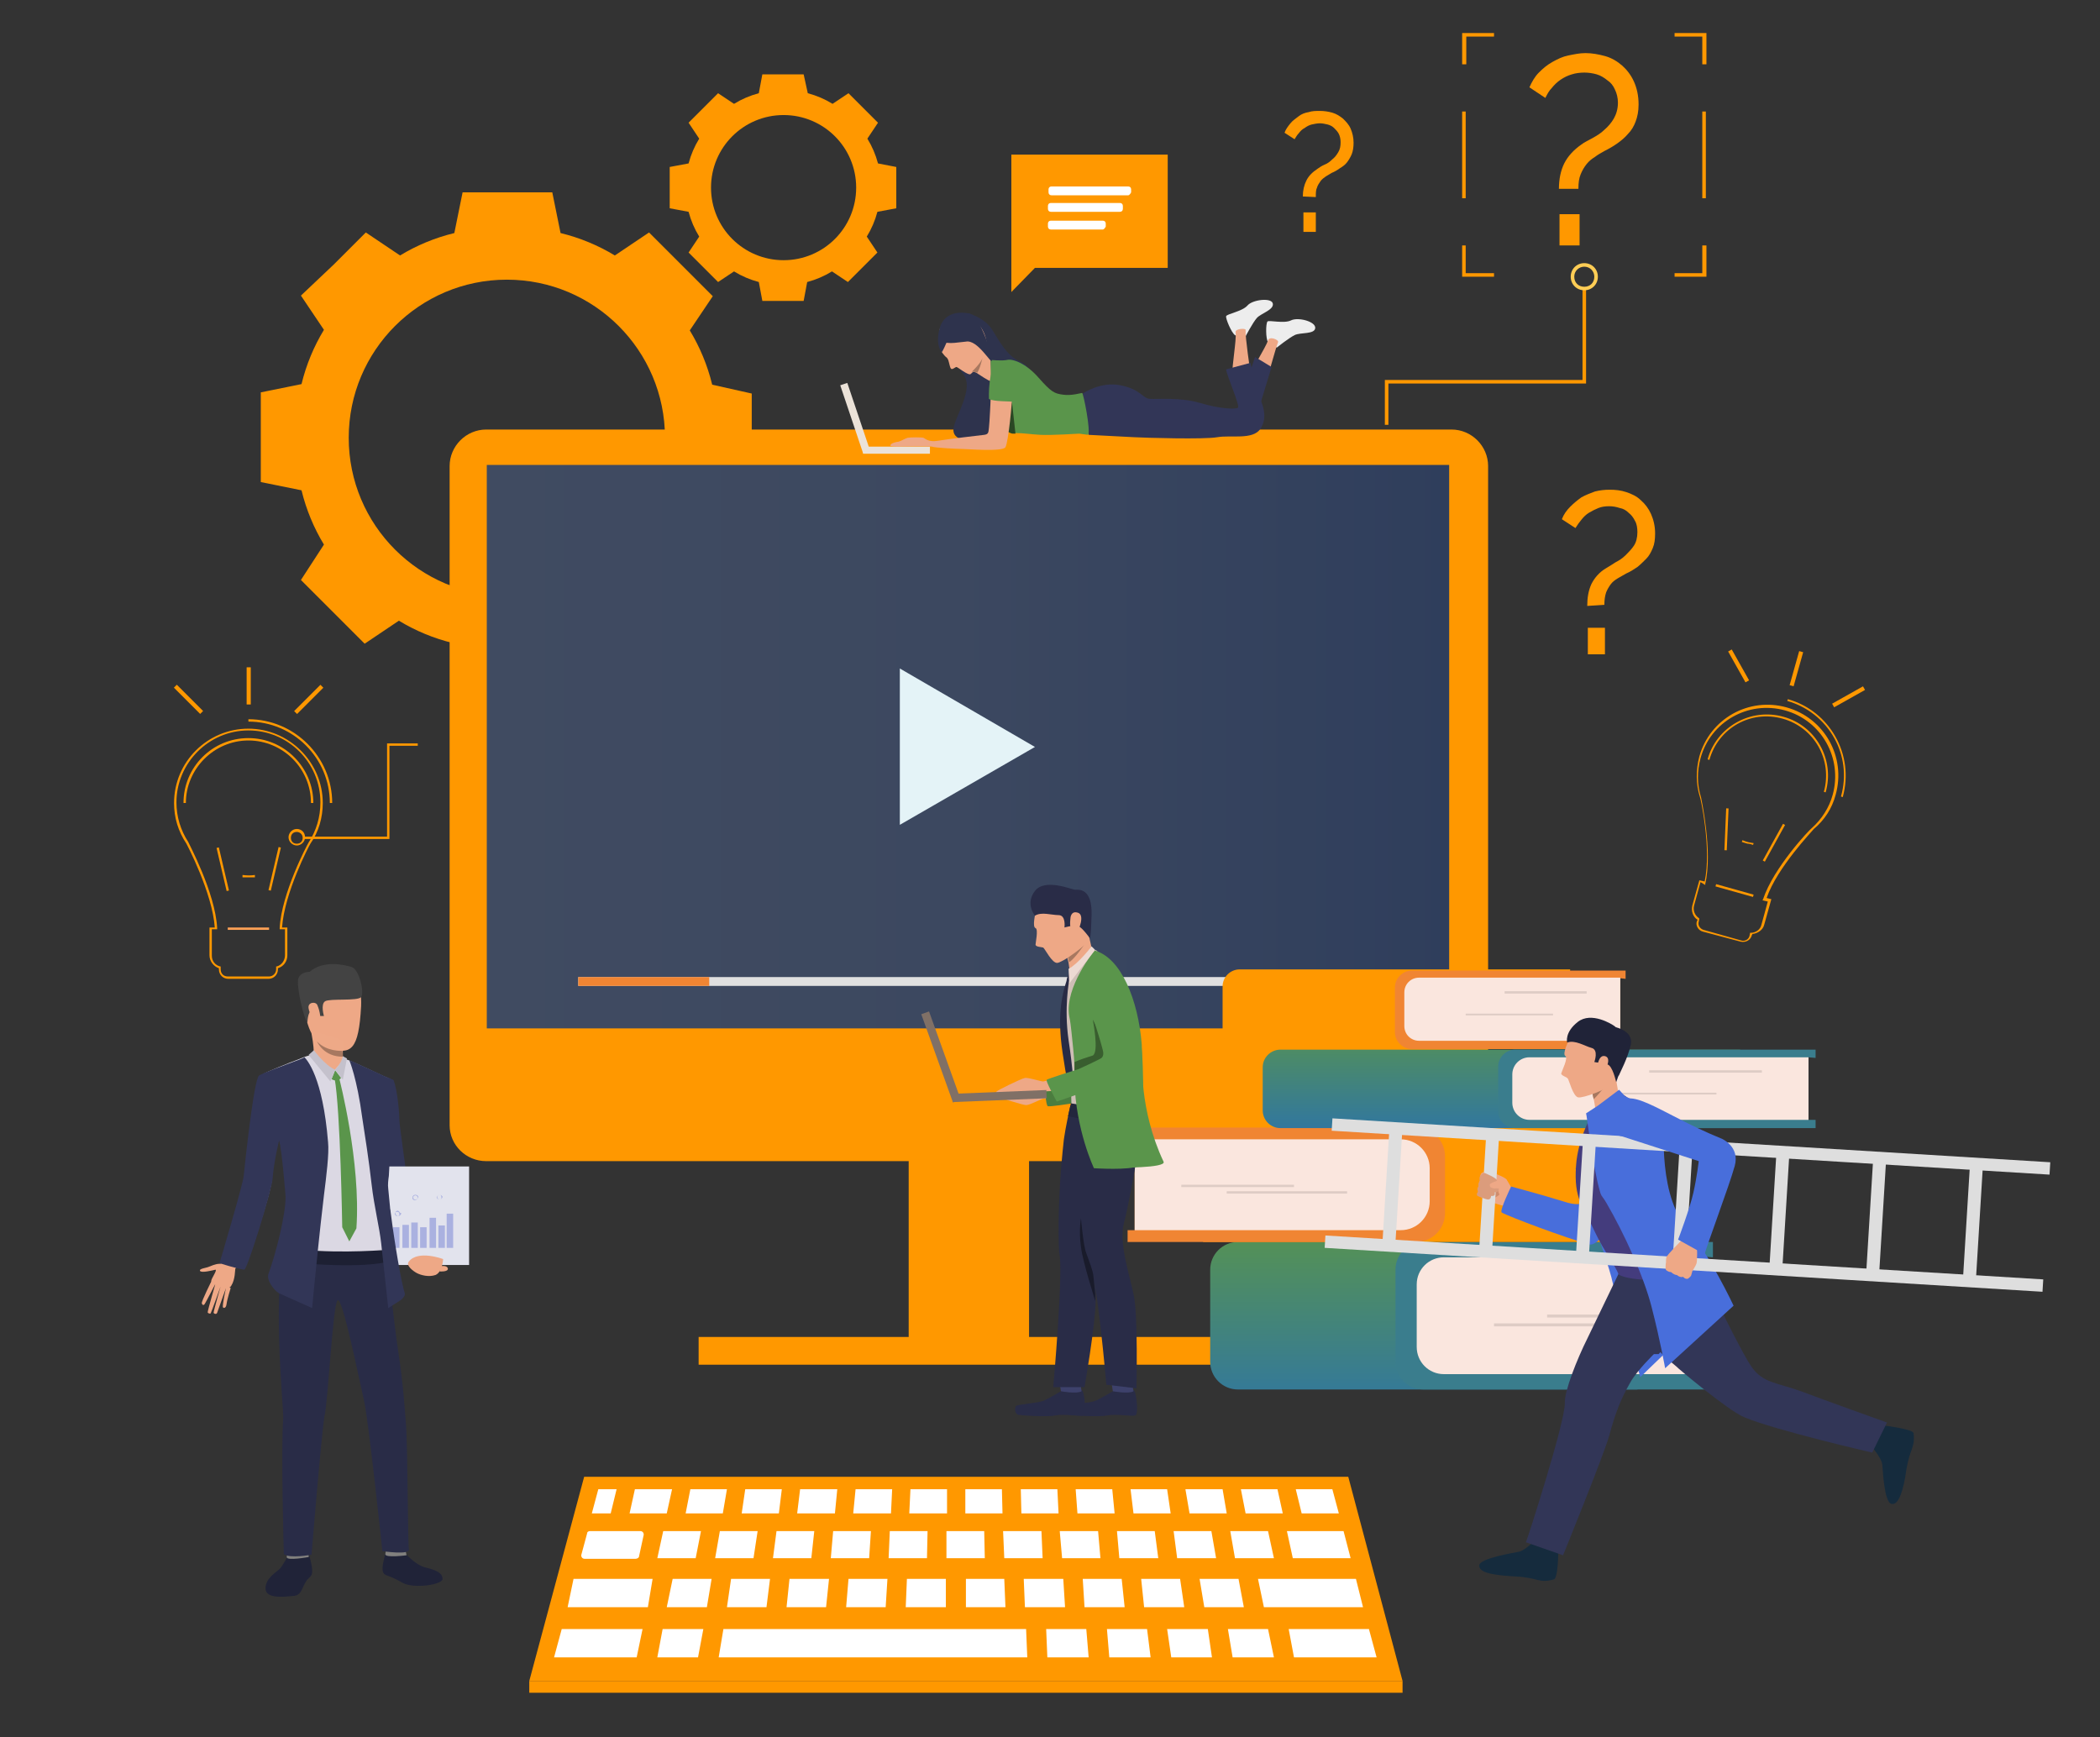<?xml version="1.0" encoding="utf-8"?>
<!-- Generator: Adobe Illustrator 21.0.0, SVG Export Plug-In . SVG Version: 6.00 Build 0)  -->
<svg version="1.1" id="Layer_1" xmlns="http://www.w3.org/2000/svg" xmlns:xlink="http://www.w3.org/1999/xlink" x="0px" y="0px"
	 viewBox="0 0 355.9 294.4" style="enable-background:new 0 0 355.9 294.4;" xml:space="preserve">
<rect x="0" y="0" width="355.9" height="294.4" fill="#333333" stroke="none"/>
<style type="text/css">
	.st0{fill:#FF9800;}
	.st1{fill:#FFFFFF;}
	.st2{fill:url(#SVGID_1_);}
	.st3{fill:#323657;}
	.st4{fill:#FFCD55;}
	.st5{fill:#FFA155;}
	.st6{fill:url(#SVGID_2_);}
	.st7{fill:#3A7D8D;}
	.st8{fill:#FAE6DE;}
	.st9{fill:#DECCC5;}
	.st10{fill:#F08533;}
	.st11{fill:url(#SVGID_3_);}
	.st12{fill:#E4F3F7;}
	.st13{fill:#E0E0E0;}
	.st14{fill:#EDEDED;}
	.st15{fill:#EEA886;}
	.st16{fill:#2E334D;}
	.st17{fill:#5A954B;}
	.st18{fill:#EBE2D8;}
	.st19{fill:#A77860;}
	.st20{fill:#2B4724;}
	.st21{fill:#486EDB;}
	.st22{fill:#152B3D;}
	.st23{fill:#CF8C6C;}
	.st24{fill:#443C7D;}
	.st25{fill:#DEDEDE;}
	.st26{fill:#DB9C7C;}
	.st27{fill:#202338;}
	.st28{fill:#4B7D3F;}
	.st29{fill:#292C47;}
	.st30{fill:#3D416B;}
	.st31{fill:#CFBEB6;}
	.st32{fill:#23263D;}
	.st33{fill:#807066;}
	.st34{fill:#191B2B;}
	.st35{fill:#395E2F;}
	.st36{fill:#282B45;}
	.st37{fill:#EDDAD3;}
	.st38{fill:#E2E3ED;}
	.st39{fill:#AAB1E0;}
	.st40{fill:#81807E;}
	.st41{fill:#DBD8E3;}
	.st42{fill:#1D2033;}
	.st43{fill:#434343;}
	.st44{fill:#EEA987;}
	.st45{fill:#C4C1CC;}
</style>
<g>
	<g>
		<g>
			<path class="st0" d="M120.7,65.2c-0.8-3.3-2.1-6.4-3.8-9.2l3.9-5.8l-5.4-5.4l-5.4-5.4l-5.8,3.9c-2.8-1.7-5.9-3-9.2-3.8l-1.4-6.9
				h-7.6h-7.6l-1.4,6.9c-3.3,0.8-6.4,2.1-9.2,3.8l-5.8-3.9l-5.4,5.4L51,50.1l3.9,5.8c-1.7,2.8-3,5.9-3.8,9.2l-6.9,1.4v7.6v7.6
				l6.9,1.4c0.8,3.3,2.1,6.4,3.8,9.2L51,98.3l5.4,5.4l5.4,5.4l5.8-3.9c2.8,1.7,5.9,3,9.2,3.8l1.4,6.9h7.6h7.6l1.4-6.9
				c3.3-0.8,6.4-2.1,9.2-3.8l5.8,3.9l5.4-5.4l5.4-5.4l-3.9-5.8c1.7-2.8,3-5.9,3.8-9.2l6.9-1.4v-7.6v-7.6L120.7,65.2z M85.9,101
				c-14.8,0-26.8-12-26.8-26.8s12-26.8,26.8-26.8s26.8,12,26.8,26.8C112.7,89,100.7,101,85.9,101z"/>
		</g>
		<g>
			<path class="st0" d="M148.8,27.7c-0.4-1.5-1-2.9-1.8-4.2l1.8-2.7l-2.5-2.5l-2.5-2.5l-2.7,1.8c-1.3-0.8-2.7-1.4-4.2-1.8l-0.7-3.2
				h-3.5h-3.5l-0.6,3.2c-1.5,0.4-2.9,1-4.2,1.8l-2.7-1.8l-2.5,2.5l-2.5,2.5l1.8,2.7c-0.8,1.3-1.4,2.7-1.8,4.2l-3.2,0.6v3.5v3.5
				l3.2,0.6c0.4,1.5,1,2.9,1.8,4.2l-1.8,2.7l2.5,2.5l2.5,2.5l2.7-1.8c1.3,0.8,2.7,1.4,4.2,1.8l0.6,3.2h3.5h3.5l0.6-3.2
				c1.5-0.4,2.9-1,4.2-1.8l2.7,1.8l2.5-2.5l2.5-2.5l-1.8-2.7c0.8-1.3,1.4-2.7,1.8-4.2l3.2-0.6v-3.5v-3.5L148.8,27.7z M132.8,44.1
				c-6.8,0-12.3-5.5-12.3-12.3s5.5-12.3,12.3-12.3s12.3,5.5,12.3,12.3C145.1,38.6,139.6,44.1,132.8,44.1z"/>
		</g>
		<g>
			<path class="st0" d="M264.2,32c0-1.6,0.3-3.1,0.9-4.3c0.6-1.2,1.6-2.3,2.9-3.2c0.5-0.4,1.2-0.7,1.9-1.1c0.7-0.4,1.4-0.8,2-1.4
				c0.6-0.5,1.2-1.2,1.6-1.9c0.4-0.7,0.7-1.6,0.7-2.7c0-0.8-0.2-1.6-0.5-2.2c-0.3-0.7-0.7-1.2-1.3-1.6c-0.5-0.4-1.1-0.8-1.8-1
				s-1.4-0.3-2.1-0.3c-0.7,0-1.5,0.1-2.1,0.3c-0.7,0.2-1.3,0.5-1.9,0.9c-0.6,0.4-1.1,0.9-1.5,1.4c-0.5,0.5-0.8,1.1-1.1,1.7l-2.7-1.8
				c0.4-0.9,0.9-1.8,1.6-2.5c0.7-0.7,1.4-1.3,2.3-1.8s1.7-0.9,2.7-1.1s1.9-0.4,2.9-0.4c1.1,0,2.2,0.2,3.3,0.5
				c1.1,0.3,2.1,0.9,2.9,1.6c0.8,0.7,1.5,1.6,2,2.7c0.5,1.1,0.8,2.4,0.8,3.9c0,1.2-0.2,2.1-0.5,2.9s-0.7,1.5-1.3,2.1
				c-0.5,0.6-1.1,1.1-1.8,1.6c-0.7,0.5-1.4,0.9-2.2,1.3c-0.5,0.3-1.1,0.6-1.6,1c-0.5,0.3-1,0.7-1.4,1.2c-0.4,0.5-0.7,1-1,1.7
				c-0.3,0.7-0.4,1.5-0.4,2.5L264.2,32L264.2,32z M264.3,41.6v-5.3h3.4v5.3H264.3z"/>
		</g>
		<g>
			<path class="st0" d="M269,102.7c0-1.4,0.2-2.6,0.7-3.7c0.5-1,1.3-2,2.5-2.7c0.5-0.3,1-0.6,1.6-1c0.6-0.3,1.2-0.7,1.7-1.2
				s1-1,1.4-1.6c0.4-0.6,0.6-1.4,0.6-2.3c0-0.7-0.1-1.4-0.4-1.9c-0.3-0.6-0.6-1-1.1-1.4c-0.4-0.4-0.9-0.7-1.5-0.8
				c-0.6-0.2-1.2-0.3-1.8-0.3c-0.7,0-1.3,0.1-1.8,0.3s-1.1,0.5-1.6,0.8c-0.5,0.3-0.9,0.7-1.3,1.2s-0.7,0.9-1,1.4l-2.3-1.5
				c0.3-0.8,0.8-1.5,1.4-2.1c0.6-0.6,1.2-1.1,1.9-1.6c0.7-0.4,1.5-0.7,2.3-1c0.8-0.2,1.6-0.3,2.5-0.3c1,0,1.9,0.1,2.8,0.4
				c0.9,0.3,1.8,0.7,2.5,1.4c0.7,0.6,1.3,1.4,1.7,2.3s0.7,2,0.7,3.3c0,1-0.1,1.8-0.4,2.5c-0.3,0.7-0.6,1.3-1.1,1.8s-1,1-1.5,1.4
				c-0.6,0.4-1.2,0.8-1.9,1.1c-0.5,0.3-0.9,0.5-1.4,0.8c-0.5,0.3-0.9,0.6-1.2,1c-0.3,0.4-0.6,0.9-0.8,1.4c-0.2,0.6-0.3,1.3-0.3,2.1
				L269,102.7L269,102.7z M269.1,110.9v-4.5h2.9v4.5H269.1z"/>
		</g>
		<g>
			<path class="st0" d="M220.8,33.3c0-1,0.2-1.9,0.6-2.7c0.4-0.8,1-1.4,1.9-2c0.3-0.2,0.7-0.5,1.2-0.7c0.5-0.2,0.9-0.5,1.3-0.9
				c0.4-0.3,0.7-0.7,1-1.2c0.3-0.5,0.4-1,0.4-1.7c0-0.5-0.1-1-0.3-1.4c-0.2-0.4-0.5-0.7-0.8-1c-0.3-0.3-0.7-0.5-1.1-0.6
				c-0.4-0.1-0.9-0.2-1.3-0.2c-0.5,0-0.9,0.1-1.4,0.2c-0.4,0.1-0.8,0.3-1.2,0.6c-0.4,0.2-0.7,0.5-1,0.9c-0.3,0.3-0.5,0.7-0.7,1
				l-1.7-1.1c0.2-0.6,0.6-1.1,1-1.6c0.4-0.5,0.9-0.8,1.4-1.2s1.1-0.6,1.7-0.7c0.6-0.2,1.2-0.2,1.9-0.2c0.7,0,1.4,0.1,2.1,0.3
				c0.7,0.2,1.3,0.6,1.8,1c0.5,0.5,1,1,1.3,1.7s0.5,1.5,0.5,2.4c0,0.7-0.1,1.4-0.3,1.9c-0.2,0.5-0.5,1-0.8,1.4
				c-0.3,0.4-0.7,0.7-1.2,1c-0.4,0.3-0.9,0.6-1.4,0.8c-0.3,0.2-0.7,0.4-1,0.6c-0.3,0.2-0.7,0.5-0.9,0.8s-0.5,0.7-0.6,1.1
				c-0.2,0.4-0.2,0.9-0.2,1.6L220.8,33.3L220.8,33.3z M220.9,39.3V36h2.1v3.3H220.9z"/>
		</g>
		<g>
			<polygon class="st0" points="197.9,26.2 171.4,26.2 171.4,45.4 171.4,49.5 175.4,45.4 197.9,45.4 			"/>
		</g>
		<g>
			<polygon class="st0" points="228.5,250.3 163.7,250.3 99,250.3 89.7,284.9 163.7,284.9 237.7,284.9 			"/>
			<path class="st1" d="M100,259.5h8.5c0.4,0,0.6,0.3,0.6,0.6l-0.8,3.7c0,0.2-0.3,0.4-0.6,0.4h-8.6c-0.4,0-0.6-0.3-0.6-0.6l1-3.7
				C99.5,259.6,99.8,259.5,100,259.5z"/>
			<polygon class="st1" points="112.4,259.5 118.8,259.5 117.9,264.1 111.4,264.1 			"/>
			<polygon class="st1" points="122,259.5 128.4,259.5 127.7,264.1 121.2,264.1 			"/>
			<polygon class="st1" points="131.6,259.5 138,259.5 137.5,264.1 131,264.1 			"/>
			<polygon class="st1" points="141.2,259.5 147.6,259.5 147.3,264.1 140.8,264.1 			"/>
			<polygon class="st1" points="150.8,259.5 157.2,259.5 157.1,264.1 150.6,264.1 			"/>
			<polygon class="st1" points="227.7,259.5 218.1,259.5 219.1,264.1 228.9,264.1 			"/>
			<polygon class="st1" points="214.9,259.5 208.5,259.5 209.3,264.1 215.9,264.1 			"/>
			<polygon class="st1" points="205.3,259.5 198.9,259.5 199.5,264.1 206.1,264.1 			"/>
			<polygon class="st1" points="195.7,259.5 189.3,259.5 189.7,264.1 196.3,264.1 			"/>
			<polygon class="st1" points="186.1,259.5 179.6,259.5 180,264.1 186.5,264.1 			"/>
			<polygon class="st1" points="176.5,259.5 170,259.5 170.2,264.1 176.7,264.1 			"/>
			<polygon class="st1" points="160.4,259.5 166.8,259.5 166.9,264.1 160.4,264.1 			"/>
			<polygon class="st1" points="97.2,267.6 110.6,267.6 109.8,272.4 96.2,272.4 			"/>
			<polygon class="st1" points="229.8,267.6 213.2,267.6 214.2,272.4 231,272.4 			"/>
			<polygon class="st1" points="209.9,267.6 203.3,267.6 204.1,272.4 210.8,272.4 			"/>
			<polygon class="st1" points="200,267.6 193.4,267.6 193.9,272.4 200.7,272.4 			"/>
			<polygon class="st1" points="190.1,267.6 183.5,267.6 183.8,272.4 190.6,272.4 			"/>
			<polygon class="st1" points="180.2,267.6 173.5,267.6 173.7,272.4 180.5,272.4 			"/>
			<polygon class="st1" points="95.2,276.1 108.9,276.1 107.9,280.9 93.9,280.9 			"/>
			<polygon class="st1" points="112.3,276.1 119.2,276.1 118.3,280.9 111.4,280.9 			"/>
			<polygon class="st1" points="122.6,276.1 129.4,276.1 173.9,276.1 174.1,280.9 121.8,280.9 			"/>
			<polygon class="st1" points="177.3,276.1 184.1,276.1 184.5,280.9 177.5,280.9 			"/>
			<polygon class="st1" points="187.6,276.1 194.4,276.1 195,280.9 188,280.9 			"/>
			<polygon class="st1" points="197.8,276.1 204.7,276.1 205.4,280.9 198.5,280.9 			"/>
			<polygon class="st1" points="208.1,276.1 214.9,276.1 215.9,280.9 208.9,280.9 			"/>
			<polygon class="st1" points="218.4,276.1 232,276.1 233.3,280.9 219.3,280.9 			"/>
			<polygon class="st1" points="170.2,267.6 163.7,267.6 163.7,272.4 170.4,272.4 			"/>
			<polygon class="st1" points="160.3,267.6 153.7,267.6 153.5,272.4 160.3,272.4 			"/>
			<polygon class="st1" points="150.4,267.6 143.8,267.6 143.4,272.4 150.1,272.4 			"/>
			<polygon class="st1" points="140.5,267.6 133.8,267.6 133.3,272.4 140,272.4 			"/>
			<polygon class="st1" points="130.5,267.6 123.9,267.6 123.2,272.4 129.9,272.4 			"/>
			<polygon class="st1" points="120.6,267.6 114,267.6 113,272.4 119.8,272.4 			"/>
			<polygon class="st1" points="100.3,256.5 101.4,252.4 104.5,252.4 103.5,256.5 			"/>
			<polygon class="st1" points="107.6,252.4 113.9,252.4 113,256.5 106.7,256.5 			"/>
			<polygon class="st1" points="117,252.4 123.2,252.4 122.5,256.5 116.2,256.5 			"/>
			<polygon class="st1" points="126.3,252.4 132.5,252.4 132,256.5 125.7,256.5 			"/>
			<polygon class="st1" points="135.6,252.4 141.9,252.4 141.5,256.5 135.1,256.5 			"/>
			<polygon class="st1" points="145,252.4 151.2,252.4 151,256.5 144.6,256.5 			"/>
			<polygon class="st1" points="154.3,252.4 160.5,252.4 160.5,256.5 154.1,256.5 			"/>
			<polygon class="st1" points="163.6,252.4 169.8,252.4 169.9,256.5 163.6,256.5 			"/>
			<polygon class="st1" points="173,252.4 179.2,252.4 179.4,256.5 173.1,256.5 			"/>
			<polygon class="st1" points="182.3,252.4 188.5,252.4 188.9,256.5 182.6,256.5 			"/>
			<polygon class="st1" points="191.6,252.4 197.8,252.4 198.4,256.5 192.1,256.5 			"/>
			<polygon class="st1" points="200.9,252.4 207.2,252.4 207.9,256.5 201.6,256.5 			"/>
			<polygon class="st1" points="210.3,252.4 216.5,252.4 217.4,256.5 211.1,256.5 			"/>
			<polygon class="st1" points="219.6,252.4 225.8,252.4 226.9,256.5 220.6,256.5 			"/>
			<rect x="89.7" y="284.9" class="st0" width="148" height="2"/>
		</g>
		<g>
			<rect x="154" y="167" class="st0" width="20.4" height="61.9"/>
		</g>
		<g>
			<path class="st0" d="M82.4,196.8H246c3.4,0,6.2-2.8,6.2-6.2V79c0-3.4-2.8-6.2-6.2-6.2H82.4c-3.4,0-6.2,2.8-6.2,6.2v111.7
				C76.2,194.1,79,196.8,82.4,196.8z"/>
		</g>
		<g>
			
				<linearGradient id="SVGID_1_" gradientUnits="userSpaceOnUse" x1="82.453" y1="169.429" x2="245.612" y2="169.429" gradientTransform="matrix(1 0 0 -1 0 296)">
				<stop  offset="0" style="stop-color:#404B61"/>
				<stop  offset="0.486" style="stop-color:#3C4860"/>
				<stop  offset="1" style="stop-color:#2F3E5C"/>
			</linearGradient>
			<polygon class="st2" points="82.5,174.3 245.6,174.3 245.6,78.8 82.5,78.8 			"/>
		</g>
		<rect x="118.4" y="226.6" class="st0" width="91.6" height="4.7"/>
		<g>
			<polygon class="st0" points="235.3,72 234.7,72 234.7,64.4 268.2,64.4 268.2,48.8 268.8,48.8 268.8,65 235.3,65 			"/>
		</g>
		<g>
			<g>
				<g>
					<path class="st3" d="M89.5,164.1L89.5,164.1C89.6,164.1,89.6,164.1,89.5,164.1z"/>
				</g>
			</g>
		</g>
		<g>
			<polygon class="st0" points="289.2,46.9 283.8,46.9 283.8,46.3 288.5,46.3 288.5,41.6 289.2,41.6 			"/>
		</g>
		<g>
			<polygon class="st0" points="253.2,46.9 247.8,46.9 247.8,41.6 248.4,41.6 248.4,46.3 253.2,46.3 			"/>
		</g>
		<g>
			<polygon class="st0" points="248.5,10.9 247.8,10.9 247.8,5.6 253.2,5.6 253.2,6.2 248.5,6.2 			"/>
		</g>
		<g>
			<polygon class="st0" points="289.2,10.9 288.5,10.9 288.5,6.2 283.8,6.2 283.8,5.6 289.2,5.6 			"/>
		</g>
		<g>
			<rect x="288.5" y="18.9" class="st0" width="0.6" height="14.7"/>
		</g>
		<g>
			<rect x="247.8" y="18.9" class="st0" width="0.6" height="14.7"/>
		</g>
		<g>
			<path class="st4" d="M268.5,49.2c-1.3,0-2.3-1-2.3-2.3c0-1.3,1-2.3,2.3-2.3c1.3,0,2.3,1,2.3,2.3
				C270.8,48.2,269.8,49.2,268.5,49.2z M268.5,45.2c-0.9,0-1.7,0.7-1.7,1.7s0.7,1.7,1.7,1.7s1.7-0.7,1.7-1.7
				C270.2,46,269.5,45.2,268.5,45.2z"/>
		</g>
		<g>
			<g>
				<g>
					<path class="st0" d="M288.6,157.9c-0.8-0.2-1.3-1.1-1-1.8l0.1-0.2c-0.8-0.5-1.1-1.5-0.9-2.4l1.2-4.3l0.9,0.2
						c1.2-5.5-0.7-14.2-0.8-14.3c-0.7-2.2-0.7-4.6-0.1-6.9c1.8-6.4,8.4-10.1,14.8-8.3c6.4,1.8,10.1,8.4,8.3,14.8
						c-0.6,2.3-1.9,4.3-3.7,5.8c-0.2,0.3-6.2,6.5-8,11.7l0.8,0.2l-1.2,4.3c-0.2,0.9-1.1,1.5-2,1.6l-0.1,0.2c-0.2,0.8-1,1.3-1.9,1.1
						L288.6,157.9C288.6,157.9,288.6,157.9,288.6,157.9z M288.2,149.5l-1.1,4c-0.2,0.8,0.1,1.6,0.8,2.1l0.1,0.1l-0.1,0.5
						c-0.2,0.6,0.2,1.2,0.8,1.4l6.4,1.8c0.6,0.2,1.3-0.2,1.4-0.8l0.1-0.5h0.1c0.8,0,1.6-0.5,1.8-1.3l1.1-4l-0.9-0.2l0.1-0.2
						c1.8-5.4,7.9-11.8,8.2-12c1.7-1.5,3-3.5,3.6-5.7c1.7-6.2-1.9-12.6-8.1-14.3c-6.2-1.7-12.6,1.9-14.3,8.1
						c-0.6,2.2-0.6,4.5,0.1,6.7c0,0.1,2,9.1,0.7,14.6l0,0.2L288.2,149.5z M296.3,143c-0.1,0-0.1,0-0.1,0l0,0c0,0-0.4-0.1-1-0.3
						l0.1-0.3c0.7,0.3,1.2,0.4,1.9,0.5l-0.1,0.3C296.8,143.1,296.5,143,296.3,143z"/>
				</g>
				<g>
					
						<rect x="293.7" y="147.6" transform="matrix(0.27 -0.963 0.963 0.27 69.296 393.217)" class="st0" width="0.4" height="6.6"/>
				</g>
				<g>
					
						<rect x="301.4" y="113" transform="matrix(0.27 -0.963 0.963 0.27 113.102 375.867)" class="st0" width="6" height="0.7"/>
				</g>
				<g>
					
						<rect x="310.2" y="117.6" transform="matrix(0.872 -0.49 0.49 0.872 -17.616 168.716)" class="st0" width="6" height="0.7"/>
				</g>
				<g>
					
						<rect x="294.2" y="109.8" transform="matrix(0.872 -0.49 0.49 0.872 -17.467 158.832)" class="st0" width="0.7" height="6"/>
				</g>
				<g>
					
						<rect x="289" y="140.4" transform="matrix(4.271063e-02 -0.999 0.999 4.271063e-02 139.643 426.814)" class="st0" width="7.1" height="0.4"/>
				</g>
				<g>
					
						<rect x="296.9" y="142.6" transform="matrix(0.483 -0.876 0.876 0.483 30.427 337.053)" class="st0" width="7.1" height="0.4"/>
				</g>
				<g>
					<path class="st0" d="M312.3,135.1L312,135c2-7-2.1-14.2-9.1-16.2l0.1-0.3C310.1,120.5,314.3,127.9,312.3,135.1z"/>
				</g>
				<g>
					<path class="st0" d="M309.4,134.3l-0.3-0.1c1.5-5.4-1.6-10.9-7-12.4c-5.4-1.5-10.9,1.6-12.4,7l-0.3-0.1
						c1.5-5.5,7.3-8.8,12.9-7.2C307.7,123,311,128.7,309.4,134.3z"/>
				</g>
			</g>
		</g>
		<g>
			<g>
				<path class="st0" d="M50.3,143.3c-0.7,0-1.4-0.6-1.4-1.4c0-0.7,0.6-1.4,1.4-1.4s1.4,0.6,1.4,1.4C51.7,142.7,51,143.3,50.3,143.3
					z M50.3,141c-0.6,0-1,0.4-1,1s0.4,1,1,1c0.6,0,1-0.4,1-1C51.3,141.4,50.8,141,50.3,141z"/>
			</g>
			<g>
				<path class="st0" d="M38.7,165.9c-0.9,0-1.6-0.7-1.6-1.6v-0.2c-0.9-0.3-1.6-1.2-1.6-2.2l0-4.7h0.9c-0.4-5.9-4.8-14.2-4.8-14.2
					c-1.4-2.1-2.1-4.4-2.1-6.9c0-7,5.7-12.6,12.6-12.6s12.6,5.7,12.6,12.6c0,2.5-0.7,4.9-2.1,6.9c-0.2,0.3-4.4,8.3-4.8,14.2h0.9
					l0,4.7c0,1-0.6,1.9-1.6,2.2v0.2c0,0.9-0.7,1.6-1.6,1.6L38.7,165.9C38.7,165.9,38.7,165.9,38.7,165.9z M35.9,157.6l0,4.4
					c0,0.9,0.6,1.6,1.4,1.8l0.1,0v0.5c0,0.7,0.5,1.2,1.2,1.2l7,0c0.7,0,1.2-0.6,1.2-1.2v-0.5l0.1,0c0.8-0.2,1.4-1,1.4-1.9l0-4.4
					h-0.9l0-0.2c0.3-5.9,4.7-14.2,4.9-14.5c1.3-2,2-4.3,2-6.8c0-6.8-5.5-12.2-12.2-12.2s-12.2,5.5-12.2,12.2c0,2.4,0.7,4.7,2,6.7
					c0,0.1,4.6,8.6,4.9,14.6l0,0.2H35.9z M42.3,148.7c-0.1,0-0.1,0-0.1,0l0,0c0,0-0.4,0-1.1,0l0-0.4c0.8,0.1,1.4,0.1,2.1,0l0,0.4
					C42.8,148.7,42.5,148.7,42.3,148.7z"/>
			</g>
			<g>
				<rect x="38.6" y="157.2" class="st5" width="7" height="0.4"/>
			</g>
			<g>
				<rect x="41.8" y="113.1" class="st0" width="0.7" height="6.3"/>
			</g>
			<g>
				
					<rect x="49.2" y="118.2" transform="matrix(0.707 -0.707 0.707 0.707 -68.502 71.737)" class="st0" width="6.3" height="0.7"/>
			</g>
			<g>
				
					<rect x="31.6" y="115.4" transform="matrix(0.707 -0.707 0.707 0.707 -74.459 57.301)" class="st0" width="0.7" height="6.3"/>
			</g>
			<g>
				
					<rect x="37.6" y="143.5" transform="matrix(0.974 -0.228 0.228 0.974 -32.64 12.521)" class="st0" width="0.4" height="7.5"/>
			</g>
			<g>
				
					<rect x="42.7" y="147.1" transform="matrix(0.228 -0.974 0.974 0.228 -107.508 158.916)" class="st0" width="7.5" height="0.4"/>
			</g>
			<g>
				<path class="st0" d="M56.3,136.1h-0.4c0-7.6-6.2-13.8-13.8-13.8v-0.4C49.9,121.9,56.3,128.3,56.3,136.1z"/>
			</g>
			<g>
				<path class="st0" d="M53.1,136.1h-0.4c0-5.9-4.8-10.6-10.6-10.6s-10.6,4.8-10.6,10.6h-0.4c0-6.1,4.9-11,11-11
					C48.2,125.1,53.1,130.1,53.1,136.1z"/>
			</g>
			<g>
				<polygon class="st0" points="66,142.2 51.5,142.2 51.5,141.8 65.6,141.8 65.6,126 70.8,126 70.8,126.4 66,126.4 				"/>
			</g>
		</g>
		<path class="st1" d="M191.2,33.1h-13c-0.3,0-0.5-0.2-0.5-0.5v-0.5c0-0.3,0.2-0.5,0.5-0.5h13c0.3,0,0.5,0.2,0.5,0.5v0.5
			C191.6,32.8,191.4,33.1,191.2,33.1z"/>
		<path class="st1" d="M189.8,35.9h-11.7c-0.3,0-0.5-0.2-0.5-0.5v-0.5c0-0.3,0.2-0.5,0.5-0.5h11.7c0.3,0,0.5,0.2,0.5,0.5v0.5
			C190.3,35.7,190.1,35.9,189.8,35.9z"/>
		<path class="st1" d="M186.9,38.9h-8.8c-0.3,0-0.5-0.2-0.5-0.5v-0.5c0-0.3,0.2-0.5,0.5-0.5h8.8c0.3,0,0.5,0.2,0.5,0.5v0.5
			C187.3,38.6,187.1,38.9,186.9,38.9z"/>
		<g>
			
				<linearGradient id="SVGID_2_" gradientUnits="userSpaceOnUse" x1="241.362" y1="56.153" x2="241.362" y2="97.873" gradientTransform="matrix(1 0 0 -1 0 296)">
				<stop  offset="0" style="stop-color:#3076A1"/>
				<stop  offset="1" style="stop-color:#639C38"/>
			</linearGradient>
			<path class="st6" d="M277.5,235.5h-67.7c-2.6,0-4.7-2.1-4.7-4.7v-15.6c0-2.6,2.1-4.7,4.7-4.7h67.7V235.5z"/>
			<path class="st7" d="M289.1,213v19.9h1.2v2.6h-49.1c-2.6,0-4.7-2.1-4.7-4.7v-15.6c0-2.6,2.1-4.7,4.7-4.7h49.1v2.6L289.1,213
				L289.1,213z"/>
			<path class="st8" d="M289.1,232.9h-44.4c-2.6,0-4.6-2.1-4.6-4.6v-10.6c0-2.6,2.1-4.6,4.6-4.6h44.4V232.9z"/>
			<rect x="262.2" y="222.8" class="st9" width="19.1" height="0.5"/>
			<rect x="253.2" y="224.3" class="st9" width="20.4" height="0.5"/>
		</g>
		<g>
			<path class="st0" d="M203.9,210.5h67.5c2.7,0,4.9-2.2,4.9-4.9v-9.6c0-2.7-2.2-4.9-4.9-4.9h-67.5V210.5z"/>
			<path class="st10" d="M192.3,193.2v15.3h-1.2v2h48.9c2.7,0,4.9-2.2,4.9-4.9v-9.6c0-2.7-2.2-4.9-4.9-4.9h-48.9v2L192.3,193.2
				L192.3,193.2z"/>
			<path class="st8" d="M192.3,208.5h45.1c2.7,0,4.9-2.2,4.9-4.9V198c0-2.7-2.2-4.9-4.9-4.9h-45.1V208.5z"/>
			<rect x="200.2" y="200.8" class="st9" width="19.1" height="0.4"/>
			<rect x="207.9" y="201.9" class="st9" width="20.4" height="0.4"/>
		</g>
		<g>
			
				<linearGradient id="SVGID_3_" gradientUnits="userSpaceOnUse" x1="254.405" y1="104.077" x2="254.405" y2="128.583" gradientTransform="matrix(1 0 0 -1 0 296)">
				<stop  offset="0" style="stop-color:#3076A1"/>
				<stop  offset="1" style="stop-color:#639C38"/>
			</linearGradient>
			<path class="st11" d="M294.9,191.2H217c-1.7,0-3-1.4-3-3v-7.3c0-1.7,1.4-3,3-3h77.9V191.2z"/>
			<path class="st7" d="M306.5,179.2v10.6h1.2v1.4h-50.9c-1.6,0-2.9-1.3-2.9-2.9v-7.5c0-1.6,1.3-2.9,2.9-2.9h50.9v1.4L306.5,179.2
				L306.5,179.2z"/>
			<path class="st8" d="M306.5,189.8h-47.3c-1.6,0-2.9-1.3-2.9-2.9v-4.8c0-1.6,1.3-2.9,2.9-2.9h47.3V189.8z"/>
			<rect x="279.5" y="181.4" class="st9" width="19.1" height="0.4"/>
			<rect x="270.5" y="185.2" class="st9" width="20.4" height="0.3"/>
		</g>
		<polygon class="st12" points="175.4,126.6 152.5,113.3 152.5,139.8 		"/>
		<g>
			<rect x="98" y="165.6" class="st13" width="118" height="1.5"/>
		</g>
		<g>
			<rect x="98" y="165.6" class="st10" width="22.2" height="1.5"/>
		</g>
		<g>
			<path class="st0" d="M266.1,177.8h-56c-1.6,0-2.9-1.3-2.9-2.9v-7.7c0-1.6,1.3-2.9,2.9-2.9h56V177.8z"/>
			<path class="st10" d="M274.6,165.8v10.6h0.9v1.4h-36.2c-1.6,0-2.9-1.3-2.9-2.9v-7.5c0-1.6,1.3-2.9,2.9-2.9h36.2v1.4L274.6,165.8
				L274.6,165.8z"/>
			<path class="st8" d="M274.6,176.4h-34.1c-1.4,0-2.5-1.1-2.5-2.5v-5.7c0-1.4,1.1-2.5,2.5-2.5h34.1V176.4z"/>
			<rect x="255" y="168" class="st9" width="13.9" height="0.4"/>
			<rect x="248.4" y="171.8" class="st9" width="14.8" height="0.3"/>
		</g>
		<g>
			<path class="st14" d="M211.1,57c0,0,1.2-2.3,1.9-3.1c0.7-0.8,3-1.4,2.7-2.5c-0.3-1-3.5-0.6-4.3,0.4c-0.9,1-3.5,1.4-3.6,1.8
				c-0.1,0.4,0.9,2.8,1.5,3.2C209.9,57.2,211.1,57,211.1,57z"/>
			<path class="st14" d="M216.4,58.9c0,0,2-1.6,3-2.1c1-0.5,3.4-0.1,3.5-1.2c0.1-1.1-2.9-1.9-4.1-1.3c-1.2,0.6-3.8-0.1-4,0.2
				c-0.3,0.4-0.3,2.9,0.1,3.5C215.1,58.7,216.4,58.9,216.4,58.9z"/>
			<path class="st15" d="M211.9,63c0,0-0.9-6-0.8-7.1c0-0.3-1.8-0.2-1.7,0.4c0.2,1.3-0.7,6.1-0.5,7C208.9,64.2,212,63.6,211.9,63z"
				/>
			<path class="st15" d="M214.6,64.8c0,0,1.6-5.8,2-6.8c0.2-0.4-1.5-1.1-1.7-0.3c-0.4,1.2-3,5.3-3.2,6.2
				C211.5,64.7,214.5,65.3,214.6,64.8z"/>
			<path class="st3" d="M213.5,68.8c0,0,1.8-6,2-6.6l-2.8-1.7c0,0-1.3,3.8-1.5,4.8C211.1,66.2,213.5,68.8,213.5,68.8z"/>
			<path class="st16" d="M164.1,53.1c0,0,2.7,0.7,4,2.7c1.3,2,2.4,4.4,4.8,5.5c2.4,1.1,2.4,3.8,2.2,4.2s-7.6,8.7-9.2,9.1
				c-1.6,0.3-4.6,0.1-4.3-2s3.5-6.7,1.7-9.1c-1.8-2.3-2.2-4.5-2.2-4.5L164.1,53.1z"/>
			<path class="st15" d="M164.5,63c0,0,0.1,0,0.2,0c0.1,0,0.4,0,0.6,0.1c0.1,0,0.1,0.1,0.2,0.1c0.6,0.4,2.1,1.4,2.4,1.4
				c0.2,0,0-3.5,0-3.5s-0.8-1.4-0.9-2.4C167,57.8,164.5,63,164.5,63z"/>
			<path class="st3" d="M183.5,66.7c0,0,3-2.1,6.4-1.4c3.5,0.7,3.8,2.3,5,2.3c1.2,0.1,5.2-0.3,8.5,0.7c3.3,1,6,1.1,6.4,0.8
				c0.4-0.3-2-5.7-2-6.5l4.1-1.1c0,0,1.2,4.8,1.6,5.9c0.5,1.2,1.4,3.4,0.1,5.3c-1.3,1.9-5,1-7.3,1.4c-2.2,0.4-12.3,0.1-14.1,0
				c-1.9-0.1-7.7-0.4-7.7-0.4L183.5,66.7z"/>
			<path class="st15" d="M159.2,56c0,0-0.2,2.9,0.5,3.8c0.3,0.4,0.4,0.5,0.6,0.7c0.2,0.1,0.3,0.3,0.4,0.5c0.2,0.6,0.3,1.4,0.5,1.5
				c0.2,0.2,0.7-0.3,0.9-0.3c0.2,0,2,1.5,2.4,1.2s3-2.9,2.8-4.8c-0.2-1.8-1-4.5-3.9-4.5C160.2,54.2,159.4,55.2,159.2,56z"/>
			<path class="st17" d="M168,69.9c0,0.1,1.1,1.8,2.3,2.8c0.5,0.4,1,0.7,1.4,0.7c0.1,0,0.3,0,0.4,0c1.4,0,2.4,0.2,4.2,0.3
				c1.9,0.1,6.5-0.2,6.6-0.2c0.1,0,1.5,0.2,1.5,0.2c0.5-0.6-0.8-7.1-1-7.1c-0.2,0-1.8,0.5-3.2,0.3c-1.5-0.2-2-0.4-4.2-2.9
				s-4.4-3.2-5.3-3c-0.9,0.2-2.8,0-2.8,0S167.9,69.8,168,69.9z"/>
			<rect x="146.3" y="75.7" class="st18" width="11.3" height="1.2"/>
			<polygon class="st18" points="143.6,64.9 147.5,76.5 146.3,76.9 142.4,65.3 			"/>
			<path class="st16" d="M160.4,58.1c0,0-0.6,1.4-0.8,1.6c0,0-1.1-1.1-0.4-3.9c0.7-2.8,3.2-3,4.9-2.7c2.1,0.3,4.1,7.3,4,8
				c-0.1,0.7-2.4-3.6-4.4-3.2C161.7,58.1,161.6,58.2,160.4,58.1z"/>
			<path class="st19" d="M164.7,63c0.1,0,0.4,0,0.6,0.1c0.1,0,0.2,0,0.3,0.1c0.5-0.7,0.9-2.5,0.9-2.5C166.2,61.6,164.7,63,164.7,63z
				"/>
			<path class="st20" d="M170.3,72.8c0.5,0.4,1,0.7,1.4,0.7c0.1,0,0.3,0,0.4,0l-0.6-5.4L170.3,72.8z"/>
			<path class="st15" d="M167.9,67.5c0,0-0.2,4.3-0.3,5c-0.1,0.7,0,1.1-0.8,1.2s-6.1,0.7-7.8,1s-2.2-0.4-2.5-0.5
				c-0.3-0.1-2.1-0.1-2.7,0c-0.6,0.2-1.3,0.7-1.8,0.7c-0.5,0.1-1.1,0.3-1.1,0.6c0,0.2,1.1,0.2,1.4,0.2c0.3,0,5.4-0.1,5.7,0
				c0.3,0.2,4.4,0.4,5.2,0.4c0.7,0,6.7,0.5,7.2-0.3s1.2-8.2,1.1-8.6C171.5,66.9,168.3,66.7,167.9,67.5z"/>
			<path class="st17" d="M167.6,67.6c0,0-0.2-5.7,1.6-5.6c2.3,0.1,2.7,2.9,2.4,6.1C171.6,68,168.2,68.1,167.6,67.6z"/>
		</g>
		<g>
			<g>
				<g>
					<path class="st21" d="M267,198c0,0,5.7,16.7,6.1,18.5c0.4,2.1,4.9,16.9,4.9,16.9s9.4-9.2,12.3-11.5
						C293.2,219.6,271.1,197.5,267,198z"/>
				</g>
			</g>
			<g>
				<g>
					<path class="st22" d="M264.1,262.6c0,0-1.9-0.8-2.7-1.1c-0.8-0.3-0.9-1.1-1.2-0.6c-0.3,0.5-2,2-2.8,2.1
						c-0.9,0.2-6.6,1.1-6.7,2.3c-0.1,1.3,2.5,1.7,6.3,1.9c3.7,0.2,3.8,1.2,6.3,0.5C264.1,267.7,264.1,262.6,264.1,262.6z"/>
				</g>
			</g>
			<g>
				<g>
					<path class="st22" d="M319.2,241.6c0,0-0.9,1.7-1.3,2.5c-0.4,0.7-1.1,0.7-0.7,1.1c0.4,0.4,1.7,2.1,1.8,3
						c0.1,0.9,0.3,6.5,1.6,6.7c1.2,0.2,2-2.3,2.5-5.9c0.6-3.6,1.5-3.6,1.2-6.1C324.2,242.2,319.2,241.6,319.2,241.6z"/>
				</g>
			</g>
			<g>
				<g>
					<path class="st15" d="M256.4,201.8c0,0-0.9-1.7-1.1-1.9c-0.1-0.2-0.9-0.6-1.7-0.9c-0.9-0.3-2.2-0.4-2.3-0.3
						c-0.1,0.1-0.3,0.1-0.4,0.5c-0.1,0.4,0,0.8,0,0.8s-0.4,0.4-0.2,0.9c0,0-0.4,0.4-0.1,0.9c0,0-0.3,0.4-0.1,0.8c0,0,0.7,0.4,1,0.6
						c0.2,0.2,1.8,0.8,3.4,1.2C254.8,204.3,256.5,204.8,256.4,201.8z"/>
				</g>
			</g>
			<g>
				<g>
					<path class="st23" d="M253.8,201.2c0,0,0.1,0.9,0.3,1.2c0.2,0.2-1.8,1.1-1.8,1.1S252.7,201.3,253.8,201.2z"/>
				</g>
			</g>
			<g>
				<g>
					<path class="st3" d="M286.9,213.3c1.5,1.2,3.6,5.7,5.1,9.3c0,0.1,3.5,7.1,4.8,9c2,2.9,4.4,2.7,8.7,4.3
						c3.4,1.3,14.3,5.2,14.3,5.2l-2.5,5.1c0,0-16.5-3.8-21.7-6c-2.7-1.1-11.5-8.5-11.5-8.6l0,0c-1.1-0.9-2.1-1.8-2.9-2.6l0,0
						c-0.7-0.6-1.3-1.2-1.7-1.6c-0.8-0.8-1.3-1.4-1.3-1.4S285.6,212.3,286.9,213.3z"/>
				</g>
			</g>
			<g>
				<g>
					<path class="st21" d="M273.5,191.4l-4.7,11.8c0,0-0.2,1.6-3.6,0.5c-3.5-1.1-9.1-2.6-9.1-2.6s-2,4.1-1.6,4.4
						c1.2,0.7,10.8,4.3,14.8,5.4c3.2,0.9,9.7-16.2,9.7-16.2L273.5,191.4z"/>
				</g>
			</g>
			<g>
				<g>
					<path class="st3" d="M265.2,237.8c-0.1-2,2.1-7.5,3.8-10.9l0,0c2.6-5.4,5.3-11,5.3-11s15.2,0,15.2,1.6c0,3.1-7.2,10.6-8.4,12
						l-0.8,0c0,0-2.8,2.7-4,4.8c-1.7,3-2.5,5.1-3.6,9.1c-1,3.5-7.8,20.2-7.8,20.2l-6.3-2.2C258.7,261.4,265.3,240.9,265.2,237.8z"/>
				</g>
			</g>
			<g>
				<g>
					<path class="st24" d="M290.3,216.6c0,0-10.4-11.1-9.5-18.2c0.1-0.6,0.1-1.2,0.1-1.7c0-0.7,0-1.5-0.2-2.2
						c-0.7-4.2-3.2-7.7-6.3-9.4c0,0,0-0.9-4.3,3.3c-0.2,0.2-2.7,4.5-3,9.2c-0.4,5.7,1.2,6.8,3.2,11.2c1.5,3.2,3.6,5.9,4,7.2
						C274.3,215.9,275.5,217.8,290.3,216.6z"/>
				</g>
			</g>
			<g>
				<g>
					<path class="st15" d="M269.8,184.7c0,0,0,0.2,0.1,0.6c0,0.3,0.1,0.6,0.2,1c0.2,1,0.4,2.2,0.3,2.7c-0.1,1,3.9-3.7,3.9-3.7
						s-0.7-3.3-0.9-7.1C273.1,174.3,269.8,184.7,269.8,184.7z"/>
				</g>
			</g>
			<g>
				<g>
					<path class="st19" d="M269.9,185.3c0,0.3,0.1,0.6,0.2,1c1.3-1.3,2.4-2.8,2.7-3.2C272.2,183.8,269.9,185.3,269.9,185.3z"/>
				</g>
			</g>
			<g>
				<g>
					<path class="st21" d="M271.2,202.1c0,0.1,0.1,0.2,0.1,0.3c0.1,0.3,0.5,0.7,0.9,1.4c3.1,5.3,6.4,12.6,7.7,17.7
						c1.5,5.8,2.3,10.4,2.3,10.4l11.6-10.6c0,0-4-8.6-8.3-13.8c-4.7-5.7-3.4-18.6-3.4-18.6l-6.7-3.1l-1-1.1l-3.6,2.7l-2,1.3
						C268.9,188.7,269.9,197.8,271.2,202.1z"/>
				</g>
			</g>
			<g>
				<g>
					<g>
						
							<rect x="285.6" y="133.3" transform="matrix(6.104990e-02 -0.998 0.998 6.104990e-02 75.22 468.533)" class="st25" width="2.1" height="121.9"/>
					</g>
				</g>
			</g>
			<g>
				<g>
					<g>
						
							<rect x="284.4" y="153.2" transform="matrix(6.105247e-02 -0.998 0.998 6.105247e-02 54.241 485.974)" class="st25" width="2.1" height="121.9"/>
					</g>
				</g>
			</g>
			<g>
				<g>
					<g>
						
							<rect x="225.5" y="199.9" transform="matrix(6.101892e-02 -0.998 0.998 6.101892e-02 20.982 424.297)" class="st25" width="21" height="2.2"/>
					</g>
				</g>
				<g>
					<g>
						
							<rect x="241.9" y="200.9" transform="matrix(6.102728e-02 -0.998 0.998 6.102728e-02 35.384 441.586)" class="st25" width="21" height="2.2"/>
					</g>
				</g>
				<g>
					<g>
						
							<rect x="258.3" y="201.9" transform="matrix(6.102728e-02 -0.998 0.998 6.102728e-02 49.785 458.908)" class="st25" width="21" height="2.2"/>
					</g>
				</g>
				<g>
					<g>
						
							<rect x="274.7" y="202.9" transform="matrix(6.101848e-02 -0.998 0.998 6.101848e-02 64.173 476.215)" class="st25" width="21" height="2.2"/>
					</g>
				</g>
				<g>
					<g>
						
							<rect x="291.1" y="203.9" transform="matrix(6.108329e-02 -0.998 0.998 6.108329e-02 78.557 493.522)" class="st25" width="21" height="2.2"/>
					</g>
				</g>
				<g>
					<g>
						
							<rect x="307.5" y="204.9" transform="matrix(6.108490e-02 -0.998 0.998 6.108490e-02 92.957 510.844)" class="st25" width="21" height="2.2"/>
					</g>
				</g>
				<g>
					<g>
						
							<rect x="323.9" y="205.9" transform="matrix(6.109212e-02 -0.998 0.998 6.109212e-02 107.357 528.133)" class="st25" width="21" height="2.2"/>
					</g>
				</g>
			</g>
			<g>
				<g>
					<g>
						<g>
							<g>
								<g>
									<path class="st15" d="M286.1,216.7c0,0,0.4-0.3,0.5-0.5c0,0,0.1-0.4,0.2-0.7c0-0.1,0.1-0.2,0.1-0.2
										c0.1-0.2,0.4-0.6,0.6-1.1s0.1-3.1,0.1-3.1l-1.4-0.4l-1.2-0.5c0,0-2.4,2.4-2.6,2.9c0,0,0,0.1,0,0.1c-0.1,0.4,0,0.8-0.1,1
										c0,0.1-0.1,1,0.1,1.1c0.3,0.2,0.5,0.3,0.8,0.3c0,0,0.5,0.5,1,0.5c0,0,0.5,0.5,1.1,0.3C285.2,216.5,285.8,216.9,286.1,216.7
										z"/>
								</g>
							</g>
						</g>
					</g>
				</g>
			</g>
			<g>
				<g>
					<path class="st21" d="M274.9,192.6c0,0-2.7-0.2-1.3-4.2c1.8-5.4,7.1,0.1,18.2,4.6c0,0,3.1,1.3,2.2,4.6
						c-0.9,3.3-4.9,13.9-5.1,15l-4.5-2.5c0,0,2-5.3,2.6-8s0.9-5.3,0.9-5.3L274.9,192.6z"/>
				</g>
			</g>
			<g>
				<g>
					<path class="st26" d="M251.6,198.8c0,0,2.2,0.9,2.1,1.3c-0.1,0.4-0.4,0.4-0.4,0.4l0.7,0.8c0,0,0.2,0.8-0.7,0.8
						c0,0,0.3,0.7-0.6,0.6c0,0,0,0.6-0.5,0.6c-0.4,0-1.8-0.6-1.8-0.6s-0.3-0.3,0.1-0.7c0,0-0.3-0.5,0.1-0.9c0,0-0.2-0.4,0.2-0.9
						c0,0-0.3-1,0.5-1.3C251.3,198.7,251.5,198.8,251.6,198.8z"/>
				</g>
			</g>
			<g>
				<g>
					<path class="st15" d="M255.3,199.9c0,0-1.6,0.1-2.5,0.6c-0.2,0.1-0.4,0.2-0.3,0.5c0,0.2,0.4,0.5,1.1,0.4c0.7,0,1.6,0.3,1.6,0.3
						S255.9,201.4,255.3,199.9z"/>
				</g>
			</g>
			<g>
				<g>
					<path class="st15" d="M265.9,176.3c0,0-1.2,2.3-0.6,2.7c0.5,0.3-0.6,2.5-0.7,2.9c-0.1,0.4,0.9,0.6,1.1,0.9
						c0.2,0.2,0.9,3.1,1.8,3.2s4.8-1.3,5.9-2.4c1.1-1.1,1.9-6.1,1.2-8.3C273.8,173.1,268,172.2,265.9,176.3z"/>
				</g>
			</g>
			<g>
				<g>
					<path class="st27" d="M265.6,176.7c0,0-0.5-1.7,1.8-3.5c2.3-1.8,5.8,0.4,6.2,0.7c0.4,0.3,2.7,2.2,1.8,5
						c-1.5,4.7-1.5,4.5-1.5,4.5s-0.6-2.8-1.5-3c-0.9-0.2-2.2-0.4-2.2-0.4s0.8-2.1-0.5-2.4C268.6,177.3,266.9,176.2,265.6,176.7z"/>
				</g>
			</g>
			<g>
				<g>
					<path class="st15" d="M270.8,180.2c0.1-0.2,0.3-1.4,1.2-1.2c0.9,0.2,0.6,1.5-0.1,2.4C271.3,182.2,270.5,181.6,270.8,180.2z"/>
				</g>
			</g>
			<g>
				<path class="st27" d="M273.8,174.1c0,0,3,0.6,2.6,2.9c-0.5,2.3-1.9,4.9-2.1,5.4C274.1,183,273.8,174.1,273.8,174.1z"/>
			</g>
		</g>
		<g>
			<path class="st15" d="M178.2,186.3c0,0-0.9-0.1-1.3-0.1c-0.4,0-2.3,1.1-3,1.1c-0.6,0-4.9-1.4-5.1-1.5c-0.2-0.1,0-0.4,0-0.4
				l9.5-0.9L178.2,186.3z"/>
			<g>
				<path class="st28" d="M185.8,171l1,10c0,0,0.4,1.2-2.4,1.7c-2.8,0.5-7.3,1.4-7.3,1.4s0.1,3.3,0.5,3.4c1.1,0.1,9.2-1.3,12.4-2
					c2.5-0.5,0.9-14.2,0.9-14.2L185.8,171z"/>
			</g>
			<path class="st15" d="M178.1,183c0,0-0.9,0.2-1.3,0.3c-0.4,0-2.5-0.7-3.1-0.6c-0.6,0.1-4.7,2.1-4.8,2.3c-0.2,0.1,0.1,0.4,0.1,0.4
				l9.5-0.5L178.1,183z"/>
			<g>
				<g>
					<g>
						<path class="st29" d="M188.6,235.8c0,0-2,1.2-2.9,1.6c-0.9,0.4-4.4,0.6-4.7,0.9s-0.2,1.4,0.4,1.5c0.6,0.1,4.8,0.4,6.3,0.1
							c1.4-0.3,4.1,0.2,4.7,0c0.6-0.2,0.2-3.4-0.1-4.1C192,235.1,188.6,235.8,188.6,235.8z"/>
					</g>
				</g>
			</g>
			<g>
				<g>
					<g>
						<path class="st30" d="M188.4,234.5l0.2,1.3c0,0,2.7,0.5,3.5,0l-0.2-1.4L188.4,234.5z"/>
					</g>
				</g>
			</g>
			<path class="st29" d="M183.1,189.2c-0.1,0.9-0.1,2.8-0.2,4.9c0,0.5,0,0.9,0,1.4c0,2.8-0.1,5.3-0.1,5.3c0.1,3.5,0.7,11,1.7,12.7
				c1.4,2.3,3,21.2,3,21.2l5.1,0.6c0,0,0.3-12.7-0.5-16c-0.8-3.7-2.5-8.7-1.6-12.1c0.6-2.1,1.8-8.9,1.8-8.9s1.3-7.6,0-13.5
				C192.1,183.3,183.1,189.2,183.1,189.2z"/>
			<g>
				<g>
					<g>
						<path class="st29" d="M179.8,235.8c0,0-2,1.2-2.9,1.6c-0.9,0.4-4.4,0.6-4.7,0.9c-0.3,0.3-0.2,1.4,0.4,1.5
							c0.6,0.1,4.8,0.4,6.3,0.1c1.4-0.3,4.1,0.2,4.7,0c0.6-0.2,0.2-3.4-0.1-4.1C183.1,235.1,179.8,235.8,179.8,235.8z"/>
					</g>
				</g>
			</g>
			<g>
				<g>
					<g>
						<path class="st30" d="M179.6,234.5l0.2,1.3c0,0,2.7,0.5,3.5,0l-0.2-1.4L179.6,234.5z"/>
					</g>
				</g>
			</g>
			<path class="st29" d="M178.5,235.1h5.3c0,0,1.8-10.2,1.9-14.7l0,0c0-0.5,0-0.9,0-1.2c-0.1-0.9-0.2-2-0.3-3.1v0
				c-0.3-3.2-0.5-6.7,0.5-9.1c0.9-2,3.1-8.5,3.1-8.5s2.4-7.4,1.9-13.4c-0.1-1.5-9.5,2.3-9.5,2.3c-0.2,0.9-0.8,3.6-1.1,5.7
				c-1.3,11.7-0.8,19.2-0.8,19.2C180.3,214.9,178.5,235.1,178.5,235.1z"/>
			<g>
				<path class="st31" d="M182.3,162.5c0,0-1.8,4.3-2.2,6.7s1.2,8.7,1.2,10c0.2,4.1,0.3,8.6,0.3,8.6l8.9,4c0,0,0.9-3.6,1.6-8.1
					c0.6-4.4,0.2-8.3-0.2-10.8c-1.2-8-6.2-11.9-6.2-11.9L182.3,162.5z"/>
			</g>
			<g>
				<path class="st15" d="M175.5,154.7c0,0-0.6,2.4,0,2.6c0.5,0.2,0,2.5,0,2.8c0,0.4,1,0.4,1.3,0.5c0.3,0.2,1.5,2.7,2.4,2.6
					c0.8-0.1,4.1-2.3,4.9-3.5c0.7-1.3,0.4-6.1-0.7-7.9C182.1,150,176.6,150.5,175.5,154.7z"/>
			</g>
			<g>
				<path class="st15" d="M180.5,160.6c0,0,0.1,0.2,0.2,0.6c0,0.1,0.1,0.3,0.1,0.5c0,0.1,0.1,0.3,0.1,0.5c0,0,0,0.1,0,0.2
					c0.1,0.3,0.1,0.5,0.2,0.8c0.1,0.7,0.2,1.4,0.2,1.8c0,1.1,3.8-4,3.8-4s-0.9-3.3-1.3-7.2C183.4,149.9,180.5,160.6,180.5,160.6z"/>
			</g>
			<g>
				<path class="st29" d="M175.4,155.2c0,0-1.7-2,0-4.2c1.7-2.2,6.3-0.2,6.8-0.2s2.9-0.4,2.8,4.2c-0.1,4.2-0.3,4-0.3,4
					s-1.3-1.8-1.9-2c-0.8-0.3-2.4,0.2-2.4,0.2s0.3-2.1-1-2.1C178.2,155.1,176.5,154.5,175.4,155.2z"/>
			</g>
			<g>
				<path class="st15" d="M181.4,155.8c0-0.3,0.1-1.5,1.3-1.1s0.1,3-0.1,3.1C182.4,157.9,181.1,158.3,181.4,155.8z"/>
			</g>
			<path class="st32" d="M181,189.2c0,0,0.4-1.9,0.5-2.2l12,2l-0.1,1.5C193.4,190.5,184.7,190,181,189.2z"/>
			<path class="st17" d="M193.6,179.6c0,0-0.6,8.4,3.6,17.3c0.5,1.1-7.9,1-7.9,1L193.6,179.6z"/>
			<g>
				<path class="st17" d="M181.2,172.2c0.2,0.9,0.3,1.9,0.4,2.8l0,0c0.2,1.9,0.4,3.7,0.5,5.5c0,0.2,0,0.4,0,0.6c0,0.3,0,0.6,0,0.9
					c0,0.4,0,0.8,0,1.2c0.2,8.3,3.3,14.8,3.3,14.8s6.1,0.4,7.6-0.4c0,0,1.1-9.3,0.6-18.5c0-0.7-0.1-1.4-0.1-2.1l0,0
					c-0.6-7.5-3.5-14.7-8-15.9C185.5,161.1,180.4,167.3,181.2,172.2z"/>
			</g>
			
				<rect x="161.5" y="185.1" transform="matrix(0.999 -4.038695e-02 4.038695e-02 0.999 -7.367 6.996)" class="st33" width="15.9" height="1.4"/>
			
				<rect x="158.8" y="171.2" transform="matrix(0.941 -0.338 0.338 0.941 -51.163 64.474)" class="st33" width="1.4" height="15.9"/>
			<path class="st34" d="M183.2,211.4c0.4,2.9,2.4,8.9,2.4,9.1c0-0.5,0-0.9,0-1.2c-0.1-0.9-0.2-2-0.3-3.1v0
				c-0.1-0.9-0.8-2.7-1.2-3.8c-0.5-1.2-0.9-5.9-0.9-5.9S182.8,208.5,183.2,211.4z"/>
			<path class="st19" d="M181,162.3c0.1,0.3,0.1,0.5,0.2,0.8c1.1-0.8,2.4-2.8,2.5-2.9C183.1,160.9,181,162.3,181,162.3z"/>
			<path class="st35" d="M182.1,180c0,0.2,0,0.4,0,0.6c0,0.3,0,0.6,0,0.9c1.4-0.3,4-1,4.7-2.3c1.1-1.9-1.6-6.3-1.6-6.4
				c0,0.1,1.1,5.5,0,6.1C184.5,179.1,183,179.6,182.1,180z"/>
			<path class="st36" d="M181.2,166.2c0,0-0.9,4.6-0.1,10.1c0.7,4.6,0.9,7.9,0.9,7.9l-0.3,1.3l-0.6-1c0,0-1.1-5.9-1.3-8.4
				c-0.2-2.5-0.4-5.8,1-10L181.2,166.2z"/>
			<path class="st36" d="M181.3,166.2c0,0-0.1,0.1-0.3,0.2c-0.2,0-0.5-0.2,0.3-1.6L181.3,166.2z"/>
			<g>
				<path class="st37" d="M185,160.4c0,0-2.3,3-3.9,3.8l0.1,2.5l4.4-5.7L185,160.4z"/>
			</g>
			<path class="st17" d="M190.1,168.6c-0.2-1.1-1.5-6-4.2-5.3c-2.7,0.7-2,4-1.4,6.5c0.6,2.6,2.9,8.9,2.5,9.3s-3.6,1.8-4.2,2.1
				c-0.7,0.2-5.1,1.6-5.4,1.8c-0.3,0.1,1.7,3.7,1.7,3.7s11-3.7,12.8-5C193.6,180.5,190.1,168.6,190.1,168.6z"/>
		</g>
		<g>
			<path class="st27" d="M48.8,263.7c0,0-0.8,1.5-1.3,2.1s-2.5,1.6-2.5,3.4c0,1.9,3.4,1.4,4.7,1.3c1.3-0.1,1.4-1.1,2-2.2
				c0.6-1.1,1.1-0.9,1.2-1.8c0.1-0.9-0.5-2.9-0.5-2.9H48.8z"/>
			<g>
				<path class="st3" d="M68.8,212.8c0,0-3.7-8.7-4.2-10.8c-0.2-1-0.8-3.4-1.1-5.4c-0.1-0.7-0.2-1.3-0.3-2l0,0c-0.3-2.6-0.4-5-0.4-5
					s-2-6.8,2.3-7.2c0,0,1.5,0.5,1.6,0.7c0.7,1.7,1,5.9,1,6.9c0,0.7,1.1,8.3,1.1,8.6c0,0.5,1.2,3.2,1.8,5.3c1.3,4.4,2,7.9,2,7.9
					L68.8,212.8z"/>
			</g>
			<rect x="60.4" y="197.7" class="st38" width="19.1" height="16.7"/>
			<g>
				<g>
					<rect x="72.8" y="206.4" class="st39" width="1.1" height="5.1"/>
				</g>
			</g>
			<g>
				<g>
					<rect x="74.3" y="207.7" class="st39" width="1.1" height="3.8"/>
				</g>
			</g>
			<g>
				<g>
					<rect x="75.7" y="205.7" class="st39" width="1.1" height="5.8"/>
				</g>
			</g>
			<path class="st15" d="M75.1,213.4c0,0-0.1,2.2-1.3,2.7c-1.2,0.4-2.5,0-3.1-0.3c-0.6-0.3-2-1.3-1.4-2
				C70.9,211.8,75.1,213.4,75.1,213.4z"/>
			<path class="st15" d="M74.5,215.5c0,0,1.5,0.1,1.4-0.5c-0.1-0.6-1.2-0.4-1.2-0.4L74.5,215.5z"/>
			<g>
				<g>
					<rect x="68.2" y="207.6" class="st39" width="1.1" height="3.9"/>
				</g>
			</g>
			<g>
				<g>
					<rect x="69.7" y="207.2" class="st39" width="1.1" height="4.3"/>
				</g>
			</g>
			<g>
				<g>
					<rect x="71.2" y="208" class="st39" width="1.1" height="3.5"/>
				</g>
			</g>
			<g>
				<g>
					<rect x="66.6" y="208" class="st39" width="1.1" height="3.5"/>
				</g>
			</g>
			<g>
				<g>
					<g>
						<path class="st39" d="M62.8,205.4C62.8,205.4,62.8,205.5,62.8,205.4L62.8,205.4l-1.2,0.8l0,0L62.8,205.4L62.8,205.4z"/>
					</g>
					<g>
						<path class="st39" d="M67,205.7C67,205.7,67,205.7,67,205.7L67,205.7l-3.3-0.3h0c0,0,0,0,0,0h0L67,205.7L67,205.7z"/>
					</g>
					<g>
						<path class="st39" d="M70.2,203.2L70.2,203.2l-2.5,2.2l0,0c0,0,0,0,0,0l0,0L70.2,203.2L70.2,203.2
							C70.1,203.2,70.1,203.2,70.2,203.2z"/>
					</g>
					<g>
						<path class="st39" d="M74.1,202.9C74.1,202.9,74.1,202.9,74.1,202.9l-3.3,0c0,0,0,0,0,0s0,0,0,0L74.1,202.9
							C74.1,202.9,74.1,202.9,74.1,202.9z"/>
					</g>
					<g>
						<path class="st39" d="M76.9,200.3l-2.1,2.3l0,0c0,0,0,0,0,0l0,0L76.9,200.3L76.9,200.3z"/>
					</g>
				</g>
				<g>
					<g>
						<path class="st39" d="M63.2,204.8c-0.2,0-0.5,0.2-0.5,0.5c0,0.1,0,0.2,0.1,0.2c0,0,0,0,0,0c0.1,0.1,0.2,0.2,0.4,0.2
							c0.2,0,0.4-0.2,0.4-0.4c0,0,0,0,0,0c0,0,0,0,0,0C63.6,205,63.4,204.8,63.2,204.8z M63.6,205.3c0,0.2-0.2,0.3-0.4,0.3
							c-0.1,0-0.2-0.1-0.3-0.2c0,0,0,0,0,0c0-0.1,0-0.1,0-0.2c0-0.2,0.2-0.4,0.4-0.4S63.6,205,63.6,205.3L63.6,205.3
							C63.6,205.3,63.6,205.3,63.6,205.3z"/>
					</g>
				</g>
				<g>
					<g>
						<path class="st39" d="M67.7,205.4C67.7,205.4,67.7,205.4,67.7,205.4c-0.1-0.1-0.2-0.2-0.3-0.2c-0.2,0-0.4,0.2-0.4,0.4
							c0,0,0,0,0,0c0,0,0,0,0,0c0,0.2,0.2,0.5,0.5,0.5c0.2,0,0.5-0.2,0.5-0.5C67.8,205.6,67.7,205.5,67.7,205.4z M67.3,206.1
							c-0.2,0-0.4-0.2-0.4-0.4v0c0,0,0,0,0,0c0-0.2,0.2-0.3,0.4-0.3c0.1,0,0.2,0,0.3,0.1c0,0,0,0,0,0c0,0.1,0.1,0.2,0.1,0.2
							C67.7,206,67.6,206.1,67.3,206.1z"/>
					</g>
				</g>
				<g>
					<g>
						<path class="st39" d="M70.9,202.9c0-0.2-0.2-0.4-0.5-0.4s-0.5,0.2-0.5,0.5c0,0.1,0,0.2,0.1,0.3c0,0,0,0,0,0
							c0.1,0.1,0.2,0.1,0.3,0.1C70.6,203.4,70.8,203.2,70.9,202.9C70.9,202.9,70.9,202.9,70.9,202.9
							C70.9,202.9,70.9,202.9,70.9,202.9z M70.4,203.3c-0.1,0-0.2,0-0.3-0.1c0,0,0,0,0,0c0-0.1-0.1-0.2-0.1-0.2
							c0-0.2,0.2-0.4,0.4-0.4c0.2,0,0.4,0.2,0.4,0.4c0,0,0,0,0,0s0,0,0,0C70.8,203.2,70.6,203.3,70.4,203.3z"/>
					</g>
				</g>
				<g>
					<g>
						<path class="st39" d="M74.8,202.6C74.8,202.6,74.8,202.6,74.8,202.6c-0.1-0.1-0.2-0.1-0.3-0.1c-0.2,0-0.4,0.2-0.5,0.4
							c0,0,0,0,0,0c0,0,0,0,0,0c0,0.2,0.2,0.4,0.5,0.4c0.2,0,0.5-0.2,0.5-0.5C75,202.8,74.9,202.7,74.8,202.6z M74.5,203.3
							c-0.2,0-0.4-0.2-0.4-0.4c0,0,0,0,0,0s0,0,0,0c0-0.2,0.2-0.4,0.4-0.4c0.1,0,0.2,0,0.2,0.1c0,0,0,0,0,0c0.1,0.1,0.1,0.2,0.1,0.3
							C74.9,203.1,74.7,203.3,74.5,203.3z"/>
					</g>
				</g>
			</g>
			<g>
				<g>
					<path class="st15" d="M38.6,213.1c0,0-0.7,1.1-1.4,1.1c-0.7,0-1.5,0.4-1.8,0.5c-0.4,0.2-1.7,0.3-1.5,0.7
						c0.2,0.4,2.2-0.1,2.6-0.2c0.4,0-0.7,1.5-0.7,1.9s2.8,2,3.4,0.8c0.7-1.1,0.6-2.7,0.7-2.9c0.2-0.2,0.5-0.8,0.5-0.8L38.6,213.1z"
						/>
				</g>
			</g>
			<g>
				<g>
					<path class="st15" d="M35.9,217c0,0-1.8,3.6-1.7,3.9c0.1,0.3,0.3,0.4,0.5,0.1c0.2-0.3,1.8-3.4,1.8-3.4s-1.3,4.5-1.3,4.8
						c0,0.2,0.4,0.3,0.5,0.2s1.7-4.6,1.7-4.6s-1.2,4.2-1.2,4.5c0.1,0.2,0.5,0.3,0.6,0s1.5-4.2,1.5-4.2s-0.7,3.1-0.5,3.3
						c0.1,0.1,0.5,0.2,0.6-0.6s0.7-2.7,0.7-2.7L35.9,217z"/>
				</g>
			</g>
			<g>
				<path class="st27" d="M68.9,263.5c0,0,1.6,1.8,3.3,2.2c1.7,0.4,2.8,0.9,2.8,1.9c0,1-4.8,1.7-6.7,0.7c-2.8-1.6-3.1-1.1-3.4-1.9
					c-0.3-0.8,0.4-2.9,0.4-3.1C65.3,263,68.9,263.5,68.9,263.5z"/>
			</g>
			<g>
				<path class="st40" d="M68.7,262.7c0,0,0.2,0.8,0.2,0.9c0,0-3.7,0.5-3.6-0.2c0.1-0.6,0.2-1.2,0.2-1.2L68.7,262.7z"/>
			</g>
			<g>
				<path class="st40" d="M52.2,263.1c0,0,0.2,0.8,0.1,0.8c0,0-3.8,0.7-3.7,0c0-0.5,0.3-1.2,0.3-1.2L52.2,263.1z"/>
			</g>
			<g>
				<path class="st29" d="M65.4,211.5c0,0,1.4,13.1,2.1,17.6c0.8,5.2,1.1,9.6,1.3,12.3c0.3,3.4,0.3,20.2,0.5,21.2
					c0.2,1-4.5,0.3-4.5,0.3s-2.3-21.9-3.1-25.5c-0.8-3.4-3.7-17.9-4.5-17s-1.6,17-2.2,19.6c-0.5,2.7-2.2,23.5-2.2,23.5
					s-3.7,0.7-4.7-0.1c0,0-0.5-18-0.1-23c0.1-1.9-2.2-22.8,0.8-31.2C50.5,204.7,65.4,211.5,65.4,211.5z"/>
			</g>
			<g>
				<path class="st41" d="M39.1,213.4c0,0,1,1.2,2,1c0.9-0.2,4.9-12.3,5-14.7c0-2,1.1-7.2,1.1-7.2s0,0,0,0l0,0c0,0,0,0,0,0
					c0.1,0.4,1.6,5.8,1.6,8.4c0,2.7-0.2,11.9-0.2,11.9l3.6,1l11.5,0.1l2.6-1.1c0,0-0.3-3-0.4-5.1c-0.1-1.3-0.3-3.7-0.3-6
					c0,0,0-2.4,0.2-3.5c0-4.6,0.3-9.2,0.3-9.2c0.2-2.1,0.3-4.1,0.3-5.9c-0.5-0.3-1.1-0.6-1.6-0.8c-1.5-0.7-3.6-1.7-5-2.3
					c-0.8-0.4-1.6-0.6-1.6-0.6s-5.4-0.5-5.8-0.5c-0.1,0-0.8,0.2-1.7,0.6c-1.9,0.7-5.6,2.2-6.2,2.6c-0.9,0.6-2.7,15.3-2.8,16.3
					C41.7,200.2,39.1,213.4,39.1,213.4z"/>
			</g>
			<path class="st42" d="M66,211.8c0,0-7.9,0.7-14.8,0v2.3c0,0,10.3,1,15.2-0.4L66,211.8z"/>
			<g>
				<path class="st3" d="M59.2,179.7c0,0,1.3,3,2.2,9.8c0.4,2.6,1.1,7,1.6,11.4l0,0c0.4,3.5,1.3,7.1,1.6,9.8c0.3,2.8,1.2,11,1.2,11
					l2.2-1.4c0.3-0.3,0.7-0.7,0.6-1.1c-0.6-1.9-1.7-8.3-2.4-13.8c0,0,0,0,0,0c0-0.3-0.1-0.5-0.1-0.8c0,0,0,0,0,0
					c-0.1-1.1-0.2-2.2-0.3-3.1c-0.1-0.7,0-1.5,0.1-2.2c0.3-5,0.5-10.2,0.5-10.2c0.2-2.1,0.2-4.2,0.3-6
					C66.6,183.1,59.9,179.9,59.2,179.7z"/>
			</g>
			<g>
				<path class="st3" d="M46.2,199.8c-0.2,2.2-4.3,15.4-4.8,15.4c-1-0.1-4.2-1.1-4.2-1.1s4-13.4,4.1-14.8c0.1-1,1.7-16.4,2.6-17
					c0.5-0.4,4.2-1.7,6-2.4c0.3-0.1,1.4-0.5,1.7-0.7c0.4,0.4,3.1,3.3,4,14.4c0.2,1.9-0.3,5.8-0.7,9c-0.4,3.4-0.7,6.1-1,9
					c-0.6,5.7-1,10.1-1,10.1l-5.6-2.5c-0.9-0.5-2.2-2.3-1.8-3.3c1.3-3.6,2.9-9.9,2.9-13.1c0,0-0.6-7.8-1.1-9.5
					C47.3,193.3,46.4,196.9,46.2,199.8z"/>
			</g>
			<path class="st15" d="M55.9,165.1c0,0,5.6-2.1,5.3,5.4c-0.4,7.5-1.7,8.3-5.4,7.2c-3.7-1-4-5.8-4.5-8
				C50.8,167.4,54,165.5,55.9,165.1z"/>
			<path class="st43" d="M52.1,173.4c0,0,0-2,0.8-2.2c0.8-0.2,1.3,1,1.3,1l0.7,0c0,0-0.6-2,0.2-2.5c0.8-0.5,5.5,0,6.1-0.7
				c0.6-0.7-0.3-4.7-1.6-5.1s-4.8-1.2-7.1,0.8c0,0-2,0-2,1.6C50.4,167.8,51.4,172.3,52.1,173.4z"/>
			<path class="st15" d="M53.8,170.4c-0.2-0.7-1.7-0.6-1.5,0.5c0.1,1,1.3,2.7,1.8,2.4C54.5,172.9,54.2,171.3,53.8,170.4z"/>
			<g>
				<path class="st44" d="M53,179.4c0,0,0.5-0.4-0.2-4.2c-0.2-1,5.3,1.2,5.3,1.2s0,0.8,0,1.6c0,0.4,0,0.7,0,1c0,0.2,0.1,0.6,0.2,0.7
					C58.5,180.4,55,180.9,53,179.4z"/>
			</g>
			<path class="st19" d="M58.1,179.1c-3.3,0-4.3-2.5-4.4-2.6c1.7,1.8,4.3,1.6,4.3,1.6C58.1,178.5,58.1,178.8,58.1,179.1z"/>
			<path class="st17" d="M56.8,181.4l1,1.3c0,0-0.6,0.8-1.6,0.2L56.8,181.4z"/>
			<path class="st17" d="M57.5,182.8c0,0,3.7,14.2,2.9,25.4l-1.2,2.2L58,208c0,0-0.3-19.8-1.3-25.3L57.5,182.8z"/>
			<path class="st44" d="M57.8,180.1l-1.1,1.3c0,0-1.7-0.3-2.2-1.2C54.1,179.2,57.8,180.1,57.8,180.1z"/>
			<path class="st45" d="M58.1,179c0,0-0.1,1-1.3,2.3l1.3,1.7l0.7-3.6L58.1,179z"/>
			<path class="st45" d="M53.2,178c0,0,1.9,2.6,3.6,3.3l-0.8,2l-3.7-4.5L53.2,178z"/>
		</g>
	</g>
</g>
</svg>
